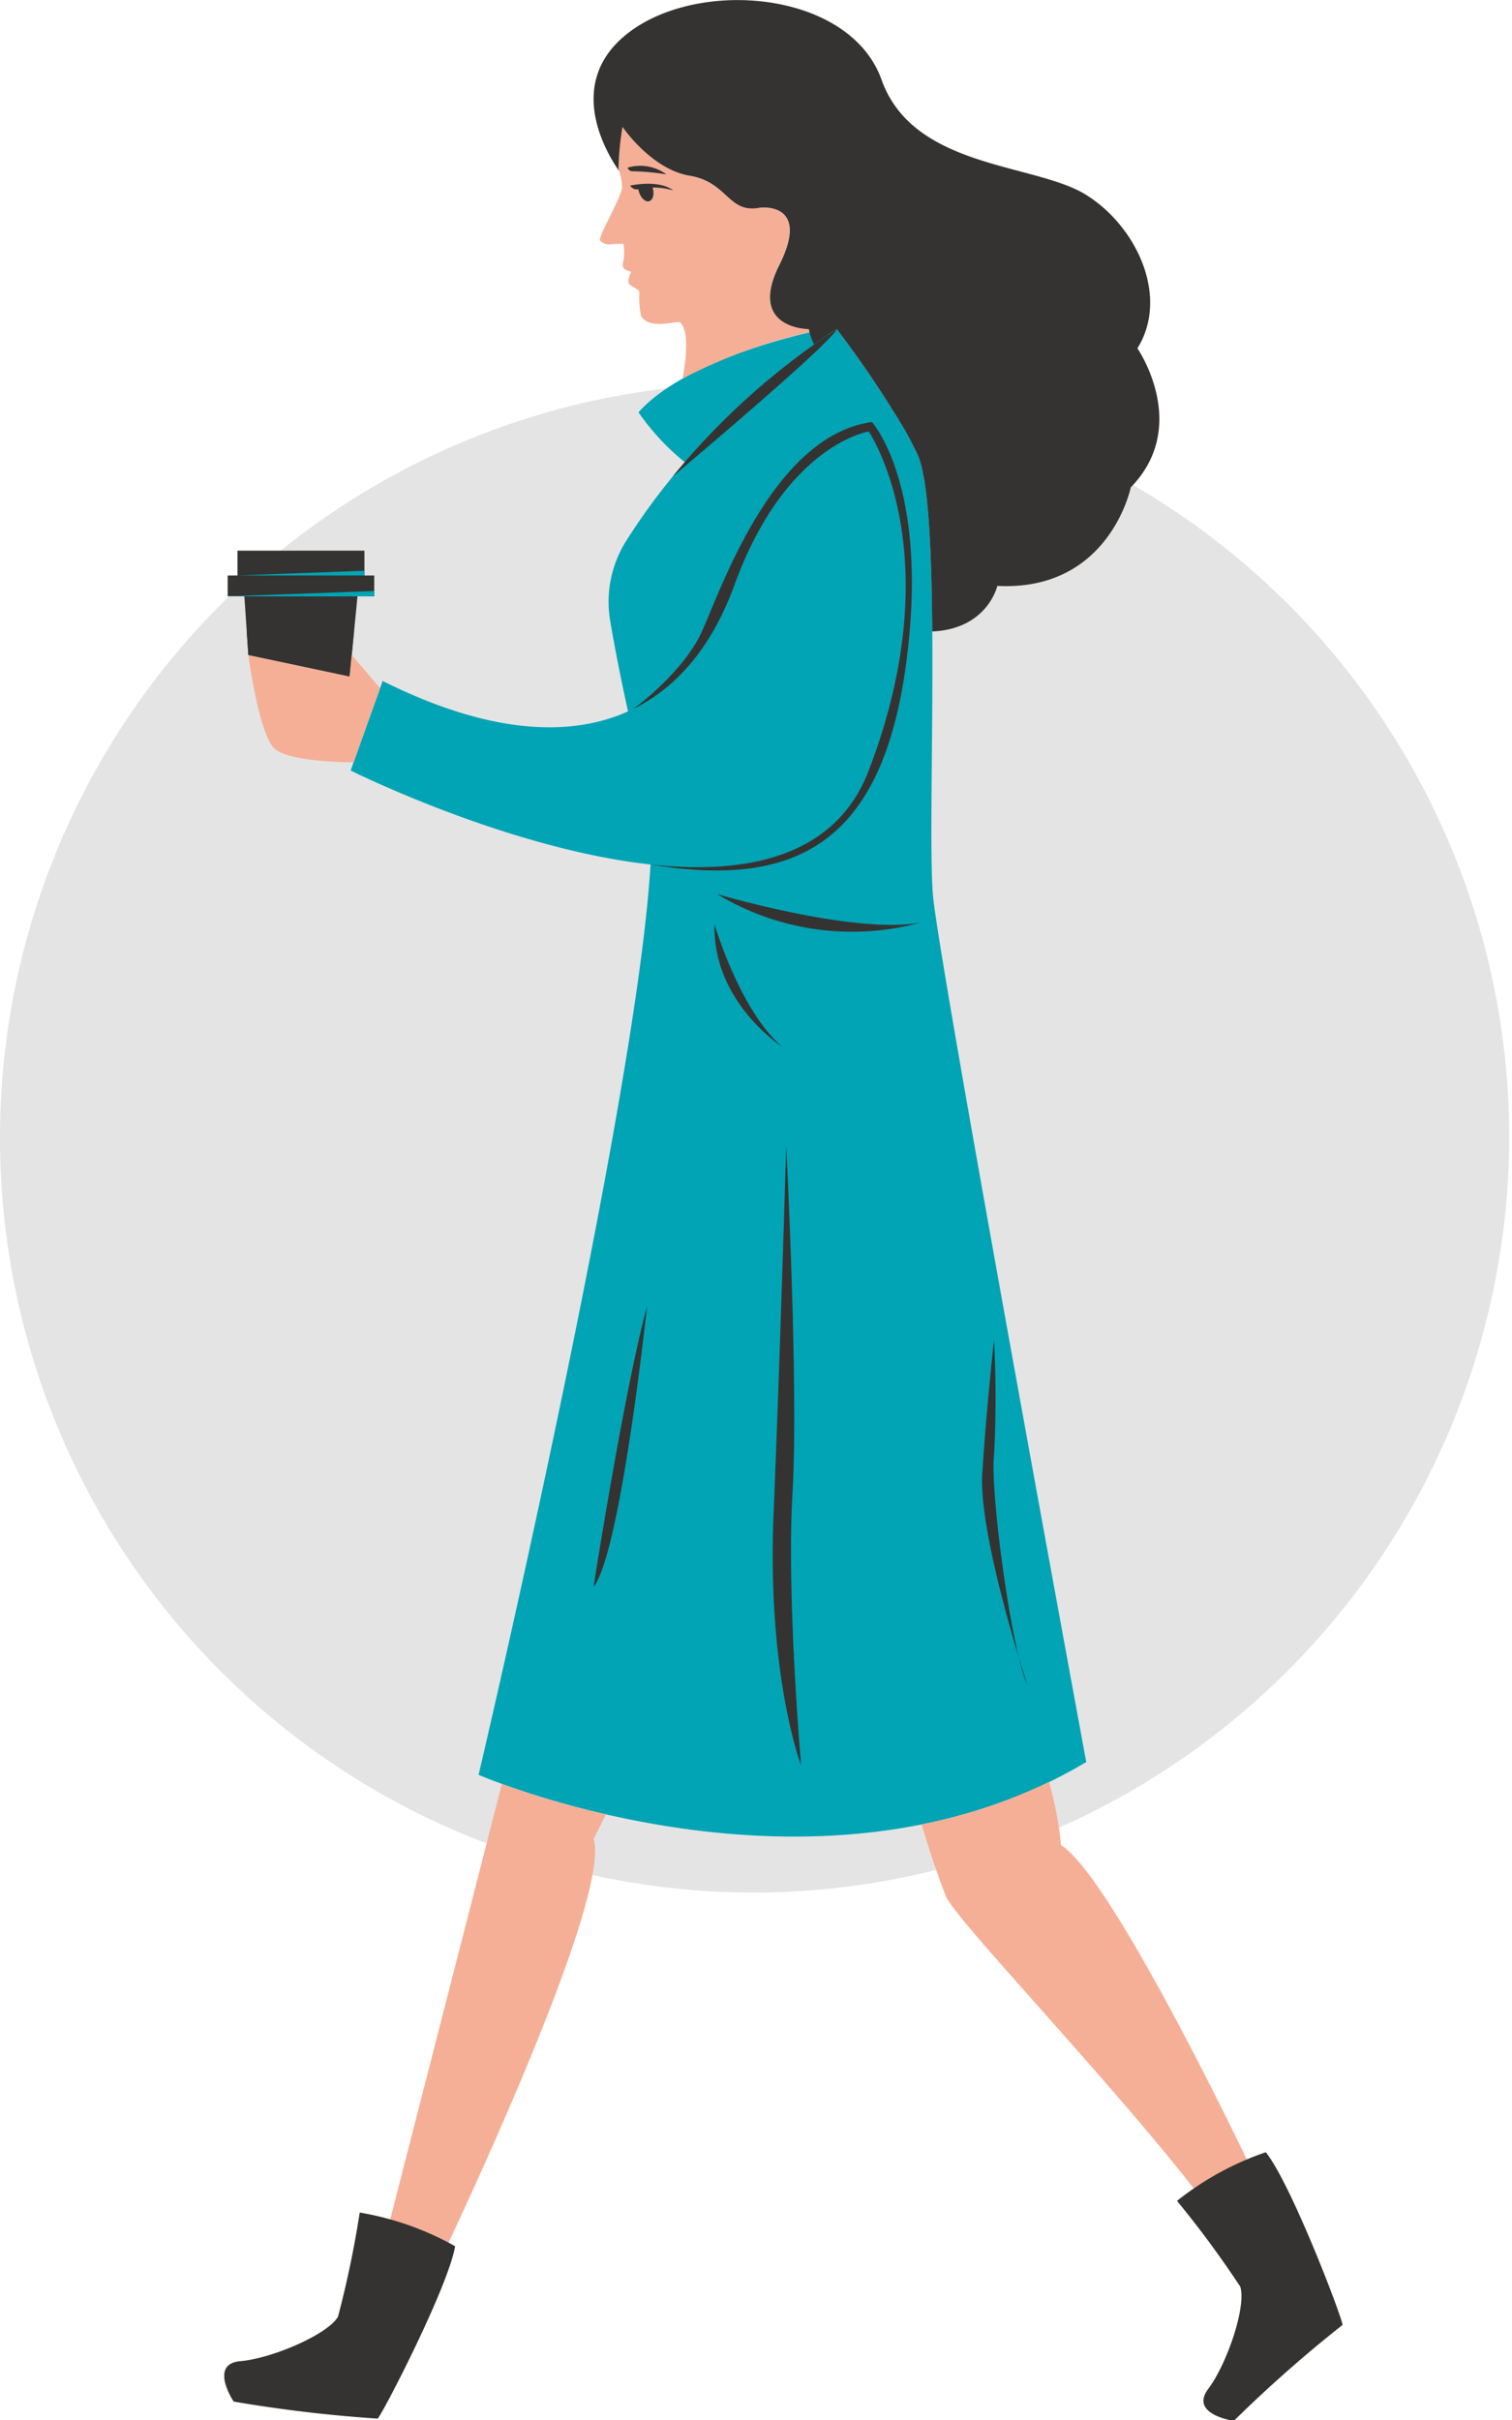 <svg xmlns="http://www.w3.org/2000/svg" xmlns:xlink="http://www.w3.org/1999/xlink" id="_0d369639cb" data-name="0d369639cb" width="113.06" height="180.953" viewBox="0 0 113.06 180.953"><defs><clipPath id="clip-path"><path id="Path_170" data-name="Path 170" d="M0,46.176H113.06V159.233H0Zm0,0" transform="translate(0 -46.176)"></path></clipPath><clipPath id="clip-path-2"><path id="Path_172" data-name="Path 172" d="M6.332,66h11.6v9.943H6.332Zm0,0" transform="translate(-6.332 -66)"></path></clipPath><clipPath id="clip-path-3"><path id="Path_174" data-name="Path 174" d="M6.332,39H71.375V152.721H6.332Zm0,0" transform="translate(-6.332 -39)"></path></clipPath><clipPath id="clip-path-4"><path id="Path_178" data-name="Path 178" d="M6.332.063h83.62V181.016H6.332Zm0,0" transform="translate(-6.332 -0.063)"></path></clipPath></defs><g id="Group_641" data-name="Group 641" transform="translate(0 28.656)" clip-path="url(#clip-path)"><path id="Path_169" data-name="Path 169" d="M56.428,159.029A56.427,56.427,0,1,1,112.853,102.6,56.6,56.6,0,0,1,56.428,159.029Zm0,0" transform="translate(0 -46.176)" fill="#e4e4e4"></path></g><g id="Group_642" data-name="Group 642" transform="translate(16.77 40.975)" clip-path="url(#clip-path-2)"><path id="Path_171" data-name="Path 171" d="M17.7,68.173v1.556h-1.25l-.59,6L8.288,74.125l-.3-4.4H6.742V68.173h.731V66.316h9.494v1.857H17.7" transform="translate(-6.487 -66.12)" fill="#343332"></path></g><g id="Group_643" data-name="Group 643" transform="translate(16.77 24.197)" clip-path="url(#clip-path-3)"><path id="Path_173" data-name="Path 173" d="M16.967,57.727l-9.494.357h9.494Zm.731,1.517-10.955.4H17.7ZM70.941,146.8c-20.087,11.958-45.437.956-45.437.956S37.321,97.595,38.36,79.69c-10.71-1.17-22.422-7.025-22.422-7.025l2.393-6.695c7.535,3.77,13.708,4.355,18.347,2.275-.631-2.867-1.058-5.139-1.335-6.775a8.55,8.55,0,0,1,1.214-6,48.366,48.366,0,0,1,4.369-5.857,17.714,17.714,0,0,1-3.464-3.731c3.826-4.3,13.87-6.219,13.87-6.219l.233.468c.459-.308.721-.468.721-.468a79.3,79.3,0,0,1,5.156,7.654q.477.87.93,1.823c1.833,4.352.638,27.663,1.114,32.914S70.941,146.8,70.941,146.8" transform="translate(-6.487 -39.251)" fill="#00a4b4"></path></g><path id="Path_175" data-name="Path 175" d="M38.967,112.735c-1.7,6.256-4,20.978-4,20.978C37.006,131.135,38.967,112.735,38.967,112.735Zm10.882,13.914c.461-7.756-.473-25.935-.473-25.935s-.439,15.344-.944,27.488,2.058,18.854,2.058,18.854S49.386,134.4,49.849,126.649ZM49.092,93.33c-3.165-2.656-5.078-9.166-5.078-9.166C43.87,90.012,49.092,93.33,49.092,93.33Zm10.343-9.3c-4.913.932-15.225-2.124-15.225-2.124A19.5,19.5,0,0,0,59.435,84.03Zm4.6,41.172c-.294,4.685,3.367,15.812,3.367,15.812-1.172-2.491-2.782-14.346-2.488-17.13a80.45,80.45,0,0,0,0-8.637S64.331,120.517,64.04,125.2ZM58.311,64.89c1.862-13.46-2.525-18.279-2.525-18.279-7.394,1-11.3,12.545-12.712,15.657s-5.115,5.782-5.115,5.782c3.4-1.675,5.935-4.831,7.544-9.253,3.828-10.523,10.045-11.479,10.045-11.479s6.217,9.088,0,25.347c-2.488,6.506-9.181,7.807-16.32,7.027C49.842,81.45,56.452,78.35,58.311,64.89ZM53.155,39.664A53.86,53.86,0,0,0,40.885,50.687S52.687,40.778,53.155,39.664ZM9.039,62.268h8.02l-.333,3.374L9.158,64.036l-.119-1.767" transform="translate(9.413 -15.055)" fill="#343332"></path><path id="Path_176" data-name="Path 176" d="M19.081,57.29l-2.124-2.469L16.8,56.428,9.23,54.821s.8,6.005,1.986,7.018,5.882,1,5.882,1ZM35.969,141.5a66.874,66.874,0,0,1-7.782-2.277l-9.392,36.63h4.3s13.392-27.741,11.955-32.525ZM83.874,167.27S73.832,146.192,70,143.8a26.72,26.72,0,0,0-.9-4.724,39.6,39.6,0,0,1-9.525,3.168c.2.7,1,3.326,1.818,5.382.67,1.68,12.387,13.909,18.652,22,0,0,.956,3.828,3.826,2.869S83.874,167.27,83.874,167.27ZM38.471,27.7c-.044-.282-.595-.4-.767-.641s.15-.908.15-.908c-.405-.1-.689-.206-.626-.587a3.692,3.692,0,0,0,.056-1.466c-.027-.09-.913.024-1.155.015s-.609-.218-.609-.342c0-.449,1.452-2.94,1.656-3.847A4.355,4.355,0,0,0,36.9,18.46a22.336,22.336,0,0,1,.3-3.136s2.153,3.17,5.022,3.648,2.869,2.869,5.26,2.391c0,0,3.826-.478,1.437,4.3s2.207,4.782,2.207,4.782h0c.019.085.041.163.061.235A38.528,38.528,0,0,0,41.7,34.147c.294-1.614.483-3.573-.182-4.2-.177-.17-2.335.619-2.923-.5a6.843,6.843,0,0,1-.129-1.748" transform="translate(9.34 -5.84)" fill="#f5af96"></path><g id="Group_644" data-name="Group 644" transform="translate(16.77 0)" clip-path="url(#clip-path-4)"><path id="Path_177" data-name="Path 177" d="M36.492,12.6a.4.4,0,0,0,.3.269,17.376,17.376,0,0,1,2.6.233A3.293,3.293,0,0,0,36.492,12.6Zm3.413,1.7c-1.124-.85-3.224-.357-3.224-.357a.6.6,0,0,0,.614.272,1.728,1.728,0,0,0,.041.18c.146.478.493.8.774.711s.4-.541.25-1.022v0A5.453,5.453,0,0,1,39.905,14.3ZM16.459,165.493a75.359,75.359,0,0,1-1.624,7.79c-.75,1.313-4.913,3.117-7.3,3.323s-.5,3.02-.5,3.02A104.171,104.171,0,0,0,17.8,180.9c.357-.32,5.289-9.87,5.794-12.89A22.115,22.115,0,0,0,16.459,165.493Zm61.116-.871a75.5,75.5,0,0,1,4.724,6.406c.478,1.435-.956,5.738-2.391,7.651s1.913,2.391,1.913,2.391a99.725,99.725,0,0,1,8.129-7.173c0-.478-3.823-10.523-5.738-12.914A22.153,22.153,0,0,0,77.574,164.621ZM74.113,36.511s-1.583,7.782-9.977,7.36c0,0-.723,3.221-4.865,3.406-.044-5.916-.272-11.263-1.056-13.128q-.451-.954-.93-1.823a79.3,79.3,0,0,0-5.156-7.654s-.643.391-1.7,1.146a5.211,5.211,0,0,1-.391-1.146h0s-4.6,0-2.207-4.782-1.437-4.3-1.437-4.3C44,16.064,44,13.673,41.131,13.2s-5.022-3.648-5.022-3.648a22.336,22.336,0,0,0-.3,3.136c.012.051.024.1.039.153-.964-1.381-4.005-6.474.5-10.164,5.26-4.3,16.74-3.347,19.131,3.347s11.479,6.219,15.3,8.61S77,22.281,74.611,26.109c0,0,4.005,5.78-.5,10.4" transform="translate(-6.332 -0.063)" fill="#343332"></path></g></svg>